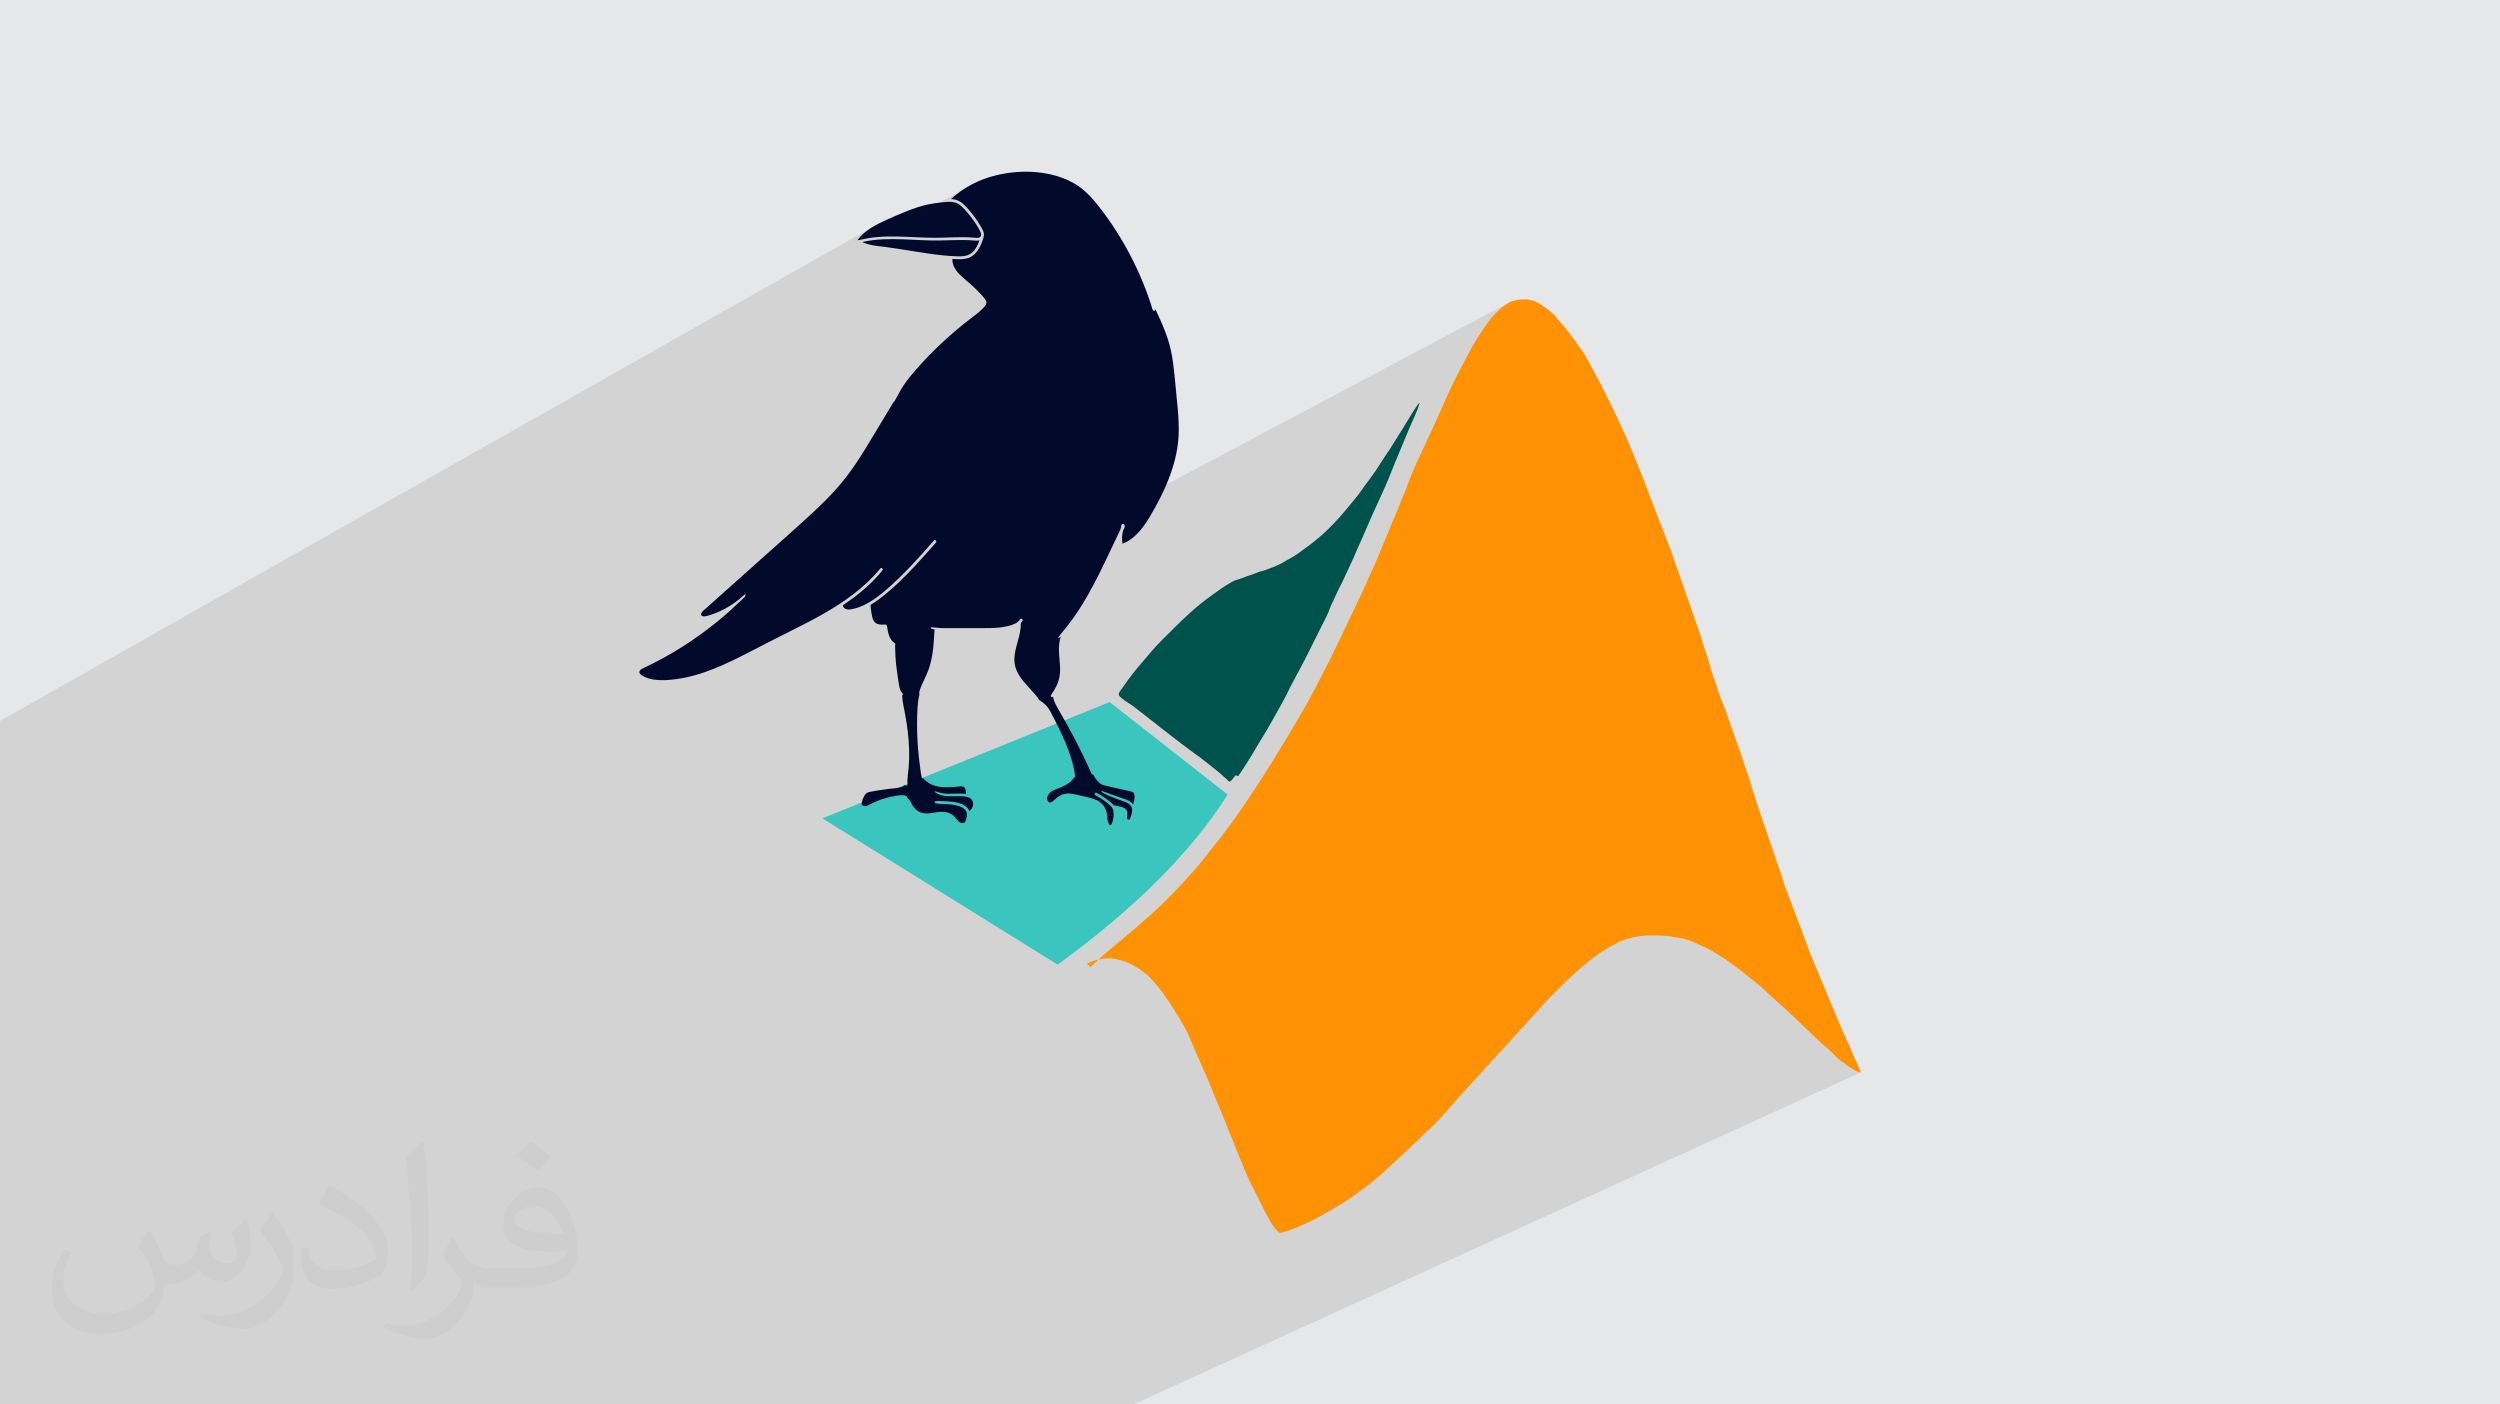 <?xml version="1.0" encoding="UTF-8"?>
<!DOCTYPE svg PUBLIC "-//W3C//DTD SVG 1.1//EN" "http://www.w3.org/Graphics/SVG/1.1/DTD/svg11.dtd">
<!-- Creator: CorelDRAW 2020 (64-Bit) -->
<svg xmlns="http://www.w3.org/2000/svg" xml:space="preserve" width="94.192mm" height="52.917mm" version="1.1" style="shape-rendering:geometricPrecision; text-rendering:geometricPrecision; image-rendering:optimizeQuality; fill-rule:evenodd; clip-rule:evenodd"
viewBox="0 0 9404.92 5283.66"
 xmlns:xlink="http://www.w3.org/1999/xlink"
 xmlns:xodm="http://www.corel.com/coreldraw/odm/2003">
 <defs>
  <style type="text/css">
   <![CDATA[
    .fil4 {fill:#00524C}
    .fil3 {fill:#3AC5BE}
    .fil0 {fill:#E6E7E8}
    .fil5 {fill:#FE9204}
    .fil6 {fill:#010A2A;fill-rule:nonzero}
    .fil2 {fill:#373435;fill-opacity:0.031}
    .fil1 {fill:#2B2A29;fill-opacity:0.102}
   ]]>
  </style>
 </defs>
 <g id="Layer_x0020_1">
  <polygon class="fil0" points="-0,0 9404.92,0 9404.92,5283.66 -0,5283.66 "/>
  <polygon class="fil1" points="-0,3540.55 -0,3537.2 -0,3502.63 -0,3435.55 -0,3363.73 -0,3362.52 -0,3362.09 -0,3361.95 -0,3351.91 -0,3341.56 -0,3322.59 -0,3292.8 -0,3248.68 -0,3219.58 -0,3213.51 -0,3209.01 -0,3202.41 -0,3170.98 -0,3133.44 -0,3061.93 -0,3007.75 -0,2996.63 -0,2991.99 -0,2979.41 -0,2979.29 -0,2966.11 -0,2963.64 -0,2957.33 -0,2952.53 -0,2948.49 -0,2945.92 -0,2917.95 -0,2880.99 -0,2871.43 -0,2844.81 -0,2809.28 -0,2808.55 -0,2792.87 -0,2779.43 -0,2777.87 -0,2776.44 -0,2775.94 -0,2774.46 -0,2769.3 -0,2759.27 -0,2757.68 -0,2744.49 -0,2743.25 -0,2731.78 -0,2728.41 -0,2712.17 3288.95,850.08 3274.59,858.82 3260.87,868.4 3247.97,878.95 3236.11,890.61 3225.48,903.53 3226.44,903.57 3227.39,903.57 3228.35,903.52 3229.32,903.44 3230.29,903.33 3231.25,903.18 3232.21,903.01 3233.17,902.82 3237.42,901.91 3241.65,901 3245.9,900.08 3250.13,899.17 3254.38,898.29 3258.64,897.45 3262.91,896.66 3267.19,895.94 3271.56,895.26 3275.92,894.64 3280.3,894.05 3284.68,893.5 3289.06,892.99 3293.45,892.52 3297.85,892.1 3302.24,891.71 3305.78,891.44 3646.61,698.86 3636.09,705 3625.75,711.47 3615.63,718.29 3605.71,725.44 3596.02,732.93 3586.55,740.75 3577.32,748.91 3578.67,749 3580.02,749.1 3581.36,749.22 3582.7,749.35 3584.04,749.5 3585.38,749.67 3586.71,749.85 3588.05,750.06 3588.17,750.06 3588.3,750.05 3588.42,750.05 3588.55,750.05 3588.68,750.04 3588.81,750.04 3588.93,750.04 3589.06,750.04 3589.34,750.04 3589.6,750.07 3589.84,750.11 3590.06,750.17 3590.27,750.26 3590.48,750.35 3590.67,750.46 3590.85,750.58 3591.14,750.63 3591.42,750.68 3591.71,750.73 3591.99,750.78 3592.28,750.83 3592.56,750.88 3592.85,750.94 3593.13,751 3597.26,752.13 3601.28,753.51 3605.16,755.15 3608.93,757.02 3612.58,759.13 3616.11,761.46 3619.52,763.98 3622.82,766.71 3626.04,769.6 3629.19,772.61 3632.25,775.7 3635.25,778.85 3638.19,782.07 3641.09,785.33 3643.93,788.61 3646.76,791.89 3649.56,795.21 3652.34,798.55 3655.08,801.93 3657.78,805.32 3660.45,808.76 3663.08,812.21 3665.68,815.7 3668.24,819.2 3670.79,822.77 3673.31,826.39 3675.8,830.02 3678.23,833.68 3680.63,837.37 3682.99,841.09 3685.31,844.82 3687.59,848.59 3689.69,852.09 3691.83,855.64 3693.93,859.28 3695.89,862.98 3697.69,866.76 3699.23,870.61 3700.45,874.56 3701.28,878.59 3701.48,880.28 3701.56,881.95 3701.55,883.61 3701.42,885.25 3701.19,886.87 3700.86,888.44 3700.43,889.98 3699.89,891.48 3699.95,891.79 3700,892.11 3700.03,892.43 3700.04,892.77 3700.03,893.11 3699.98,893.46 3699.91,893.83 3699.81,894.21 3695.99,905.55 3691.59,916.95 3686.44,928.09 3680.41,938.71 3673.35,948.47 3665.11,957.11 3655.56,964.32 3588.25,1001.94 3588.89,1003.57 3592.83,1011 3597.5,1018.03 3602.77,1024.68 3608.49,1030.99 3614.54,1036.99 3620.8,1042.7 3627.57,1048.63 3634.37,1054.52 3641.17,1060.4 3647.94,1066.3 3654.67,1072.25 3661.32,1078.29 3667.88,1084.44 3674.32,1090.74 3677.56,1094.01 3680.78,1097.31 3683.97,1100.64 3687.13,1103.99 3690.26,1107.36 3693.38,1110.77 3696.45,1114.19 3699.51,1117.65 3702.28,1120.87 3704.92,1124.2 3707.25,1127.64 3709.09,1131.21 3710.29,1134.92 3710.66,1138.79 3710.04,1142.83 3708.25,1147.05 3707.13,1148.89 3705.88,1150.67 3704.53,1152.4 3703.1,1154.08 3701.62,1155.72 3700.11,1157.32 3698.59,1158.89 3697.09,1160.42 3695.57,1161.98 3694.02,1163.51 3692.46,1165.03 3690.88,1166.52 3689.28,1168.01 3687.68,1169.48 3686.05,1170.93 3684.41,1172.37 3681.07,1175.22 3677.68,1178.03 3674.27,1180.78 3670.82,1183.51 3667.36,1186.21 3663.87,1188.89 3660.38,1191.56 3656.88,1194.21 3649.7,1199.69 3642.57,1205.23 3635.46,1210.79 3628.38,1216.4 3621.34,1222.05 3614.33,1227.74 3607.36,1233.48 3600.43,1239.26 3593.53,1245.09 3586.66,1250.96 3579.84,1256.87 3573.05,1262.82 3566.3,1268.82 3559.59,1274.86 3552.91,1280.94 3546.28,1287.07 3533.17,1299.43 3520.21,1311.95 3507.41,1324.63 3494.78,1337.48 3482.3,1350.49 3470,1363.65 3457.86,1376.96 3445.88,1390.42 3439.88,1397.3 3433.94,1404.24 3428.08,1411.24 3422.31,1418.32 3416.67,1425.49 3411.15,1432.77 3405.78,1440.15 3400.6,1447.67 3398.13,1451.41 3395.7,1455.2 3393.32,1459 3391,1462.85 3388.71,1466.71 3386.46,1470.59 3384.25,1474.5 3382.06,1478.42 3380.98,1480.39 3379.92,1482.37 3378.87,1484.34 3377.84,1486.33 3376.8,1488.32 3375.76,1490.29 3374.7,1492.27 3373.64,1494.25 3372.52,1496.26 3371.4,1498.27 3370.25,1500.26 3369.09,1502.26 3367.93,1504.25 3366.79,1506.25 3365.65,1508.26 3364.55,1510.27 3364.31,1510.64 3364.04,1510.94 3363.74,1511.18 3363.42,1511.36 3361.44,1512.45 3361.35,1512.6 3361.13,1512.96 3360.92,1513.32 3360.7,1513.68 3360.49,1514.03 3360.27,1514.39 3355.91,1521.64 3351.54,1528.89 3347.17,1536.14 3342.81,1543.39 3338.44,1550.64 3334.07,1557.89 3329.7,1565.14 3325.34,1572.39 3320.97,1579.65 3316.6,1586.9 3312.24,1594.15 3307.86,1601.4 3303.5,1608.64 3299.14,1615.9 3294.76,1623.15 3290.4,1630.4 3282.07,1644.24 3273.73,1658.07 3265.38,1671.89 3256.95,1685.67 3248.45,1699.4 3239.85,1713.06 3231.12,1726.64 3222.23,1740.13 3213.35,1753.22 3204.27,1766.16 3194.97,1778.95 3185.47,1791.57 3177.41,1801.88 4346.69,1163.29 4346.61,1165.37 4345.76,1167.04 4344.35,1168.26 3172.28,1808.28 3165.79,1816.29 3155.59,1828.38 3145.17,1840.28 3134.69,1851.81 3124.04,1863.17 3113.24,1874.38 3102.28,1885.46 3091.2,1896.4 3080,1907.22 3068.7,1917.96 3057.33,1928.59 3045.23,1939.78 3033.09,1950.94 3020.92,1962.06 3008.71,1973.14 2996.48,1984.2 2984.22,1995.23 2971.94,2006.23 2959.65,2017.23 2947.35,2028.2 2935.04,2039.17 2922.72,2050.14 2910.39,2061.09 2898.07,2072.05 2885.76,2083.03 2873.46,2094 2861.18,2104.99 2848.53,2116.33 2835.87,2127.66 2823.22,2139 2810.56,2150.33 2797.9,2161.66 2785.24,2172.99 2772.58,2184.31 2759.92,2195.64 2747.25,2206.96 2734.59,2218.28 2721.91,2229.59 2709.24,2240.91 2696.56,2252.21 2683.88,2263.51 2671.19,2274.81 2658.5,2286.1 2655.76,2288.44 2652.83,2290.84 2649.85,2293.35 2646.9,2295.96 2644.13,2298.72 2641.64,2301.65 2639.55,2304.74 2638.01,2308.05 2637.34,2311.04 2637.63,2313.49 2638.71,2315.41 2640.42,2316.86 2642.61,2317.88 2645.1,2318.52 2647.74,2318.8 2648.96,2318.79 2802.49,2235.74 2803.24,2235.64 2803.93,2235.82 2804.49,2236.22 2804.9,2236.79 2805.08,2237.48 2804.98,2238.23 2804.54,2238.98 2804.31,2239.25 2804.08,2239.51 2803.85,2239.77 2803.61,2240.03 2803.38,2240.3 2803.14,2240.56 2802.91,2240.82 2802.68,2241.09 2802.86,2241.51 2802.98,2241.95 2803.04,2242.41 2803.02,2242.87 2802.93,2243.34 2802.75,2243.82 2802.48,2244.28 2802.11,2244.74 2799.64,2247.33 2797.15,2249.89 2794.63,2252.43 2792.07,2254.94 2789.48,2257.4 2786.85,2259.83 2784.18,2262.21 2781.47,2264.54 2781.13,2264.83 2780.78,2265.11 2780.43,2265.39 2780.08,2265.66 2779.73,2265.94 2779.38,2266.22 2779.04,2266.5 2778.69,2266.78 2778.64,2266.83 2778.6,2266.87 2778.55,2266.92 2778.51,2266.97 2771.74,2273.64 2764.89,2280.25 2757.97,2286.78 2750.99,2293.26 2743.93,2299.66 2736.81,2306 2729.64,2312.28 2722.41,2318.5 2715.13,2324.66 2707.8,2330.76 2700.42,2336.81 2693,2342.79 2685.55,2348.73 2678.07,2354.62 2670.55,2360.44 2663,2366.22 2655.3,2372.03 2647.56,2377.8 2639.78,2383.51 2631.97,2389.16 2624.1,2394.76 2616.2,2400.32 2608.26,2405.81 2600.28,2411.24 2592.27,2416.62 2584.22,2421.94 2576.12,2427.21 2567.99,2432.4 2559.82,2437.54 2551.62,2442.62 2543.37,2447.64 2535.09,2452.6 2526.86,2457.44 2518.6,2462.22 2510.3,2466.96 2501.96,2471.62 2493.6,2476.23 2485.21,2480.78 2406.85,2523.04 2406.3,2523.93 2405.2,2527.81 2405.83,2531.44 2407.79,2534.77 2410.75,2537.81 2414.3,2540.5 2418.1,2542.85 2421.74,2544.81 2424.88,2546.35 2429.12,2548.28 2433.46,2550.01 2437.87,2551.56 2442.33,2552.93 2446.86,2554.12 2451.41,2555.16 2455.99,2556.06 2460.59,2556.82 2470.22,2558.01 2479.93,2558.71 2489.67,2558.97 2499.45,2558.86 2509.21,2558.42 2518.96,2557.7 2528.65,2556.76 2532.88,2556.28 3313.78,2136.97 3315.64,2136.6 3317.44,2137.05 3318.38,2137.73 3515.03,2032.16 3516.96,2031.8 3518.81,2032.29 3520.41,2033.44 3521.59,2035.09 3522.17,2037.03 3521.96,2039.1 3520.8,2041.13 3511.82,2051.35 3502.83,2061.57 3493.82,2071.76 3484.77,2081.93 3475.7,2092.07 3466.58,2102.18 3457.42,2112.23 3448.19,2122.24 3440.09,2130.92 3431.93,2139.58 3423.72,2148.19 3415.44,2156.75 3407.09,2165.25 3398.66,2173.69 3390.16,2182.04 3381.57,2190.3 3372.89,2198.48 3364.13,2206.55 3355.26,2214.51 3346.29,2222.34 3337.22,2230.04 3328.03,2237.6 3318.74,2245.01 3309.31,2252.27 3305.12,2255.4 3300.89,2258.48 3296.61,2261.5 3292.3,2264.46 3287.92,2267.37 3283.52,2270.19 3279.07,2272.95 3274.56,2275.62 3274.59,2275.71 3274.63,2275.8 3274.66,2275.89 3274.69,2275.98 3274.71,2276.08 3274.74,2276.18 3274.76,2276.28 3274.77,2276.39 3275.16,2280.55 3275.56,2284.7 3275.99,2288.85 3276.46,2293 3276.97,2297.14 3277.53,2301.29 3278.16,2305.41 3278.86,2309.52 3279.47,2312.85 3280.12,2316.19 3280.85,2319.53 3281.7,2322.83 3282.68,2326.11 3283.82,2329.3 3285.17,2332.42 3286.73,2335.43 3290.59,2340.63 3295.28,2344.48 3300.63,2347.19 3306.48,2348.91 3312.65,2349.85 3318.99,2350.17 3325.3,2350.06 3331.42,2349.7 3332.22,2349.73 3333.02,2349.94 3333.81,2350.29 3334.56,2350.76 3335.23,2351.35 3335.78,2352.01 3336.19,2352.74 3336.41,2353.51 3337.86,2362.56 3339.51,2371.83 3341.09,2378.8 5678.25,1137.33 5673.87,1139.75 5669.72,1142.64 5665.83,1146.07 5660.86,1148.86 5655.89,1152.19 5650.91,1155.97 5645.94,1160.15 5640.97,1164.65 5636,1169.36 5631.02,1174.23 5626.05,1179.17 5621.08,1184.31 5616.1,1189.75 5611.13,1195.5 5606.15,1201.56 5601.18,1207.93 5596.21,1214.62 5591.23,1221.61 5586.25,1228.92 5581.13,1236.55 5575.73,1244.52 5570.11,1252.87 5564.29,1261.66 5558.31,1270.92 5552.21,1280.67 5546.04,1290.98 5539.83,1301.86 5533.47,1313.35 5526.83,1325.42 5519.96,1338.03 5512.89,1351.15 5505.67,1364.73 5498.34,1378.75 5490.92,1393.15 5483.46,1407.91 5479.76,1414.79 5476.15,1421.73 5472.59,1428.73 5469.11,1435.79 5465.69,1442.88 5462.31,1449.98 5458.98,1457.12 5455.7,1464.27 5452.46,1471.41 5449.24,1478.55 5446.06,1485.66 5442.9,1492.75 5439.76,1499.79 5436.64,1506.79 5433.52,1513.72 5430.42,1520.59 5424.35,1533.98 5418.51,1546.91 5412.82,1559.52 5407.21,1571.98 5401.6,1584.44 5395.91,1597.05 5390.07,1609.98 5384,1623.37 5377.79,1636.07 5371.57,1649.25 5365.36,1662.74 5359.15,1676.38 5352.93,1690.03 5346.73,1703.53 5340.51,1716.71 5334.31,1729.42 5328.25,1742.8 5322.5,1755.63 5317.06,1767.99 5311.94,1779.96 5307.12,1791.62 5302.6,1803.05 5298.41,1814.32 5294.52,1825.53 5290.65,1836.43 5286.55,1846.87 5282.28,1857 5277.95,1866.97 5273.62,1876.94 5269.35,1887.07 5265.25,1897.51 5261.37,1908.42 5257.35,1918.67 5252.83,1929.5 5247.91,1940.86 5242.72,1952.73 5237.38,1965.08 5232,1977.85 5226.7,1991.01 5221.58,2004.52 5218.44,2012.05 5215.22,2019.72 5211.96,2027.51 5208.63,2035.4 5205.28,2043.36 5201.88,2051.37 5198.48,2059.43 5195.07,2067.51 5191.64,2075.59 5188.24,2083.65 5184.85,2091.66 5181.49,2099.62 5178.17,2107.5 5174.9,2115.28 5171.69,2122.94 5168.55,2130.46 5164.89,2137.88 5161.37,2145.24 5157.96,2152.54 5154.66,2159.79 5151.42,2167 5148.26,2174.18 5145.12,2181.34 5142.02,2188.49 5138.9,2195.64 5135.77,2202.8 5132.6,2209.96 5129.37,2217.17 5126.07,2224.41 5122.66,2231.71 5119.15,2239.05 5115.5,2246.47 5112.35,2253.35 5109.14,2260.3 5105.84,2267.33 5102.5,2274.44 5099.08,2281.63 5095.63,2288.89 5092.11,2296.23 5088.56,2303.65 5084.96,2311.14 5081.34,2318.72 5077.68,2326.37 5074,2334.1 5070.29,2341.89 5066.58,2349.77 5062.86,2357.73 5059.13,2365.76 5055.4,2373.26 5051.67,2380.83 5047.94,2388.45 5044.2,2396.12 5040.48,2403.83 5036.74,2411.57 5033.01,2419.33 5029.29,2427.1 5025.55,2434.86 5021.82,2442.62 5018.08,2450.36 5014.36,2458.06 5010.62,2465.73 5006.89,2473.35 5003.17,2480.9 4999.43,2488.39 4995.7,2495.81 4991.97,2503.17 4988.24,2510.47 4984.51,2517.72 4980.78,2524.93 4977.06,2532.11 4973.33,2539.27 4969.6,2546.41 4965.87,2553.56 4962.15,2560.71 4958.42,2567.89 4954.7,2575.1 4950.97,2582.34 4947.25,2589.63 4943.53,2596.98 4939.81,2604.39 4935.42,2612.51 4930.93,2620.73 4926.34,2629.08 4921.63,2637.59 4916.78,2646.26 4911.78,2655.13 4906.61,2664.23 4901.27,2673.57 4895.74,2683.19 4889.99,2693.1 4884.02,2703.34 4877.82,2713.92 4871.36,2724.87 4864.64,2736.22 4857.64,2747.98 4850.34,2760.18 4842.73,2772.82 4834.86,2785.85 4826.77,2799.18 4818.53,2812.73 4810.16,2826.42 4801.72,2840.16 4793.27,2853.88 4784.85,2867.48 4776.51,2880.89 4768.29,2894.02 4760.24,2906.79 4752.44,2919.12 4744.89,2930.92 4737.67,2942.13 4730.81,2952.63 4724.38,2962.37 4712.84,2979.69 4702.79,2994.72 4693.92,3007.97 4685.86,3019.94 4678.26,3031.13 4670.79,3042.04 4663.08,3053.21 4654.8,3065.1 4650.3,3071.5 4645.52,3078.26 4640.46,3085.32 4635.17,3092.66 4629.68,3100.23 4623.99,3107.99 4618.13,3115.91 4612.14,3123.94 4606.02,3132.06 4599.82,3140.21 4593.54,3148.35 4587.22,3156.46 4580.87,3164.5 4574.53,3172.41 4568.22,3180.17 4561.96,3187.72 4555.83,3195.69 4549.82,3203.45 4543.92,3211.02 4538.11,3218.44 4532.35,3225.72 4526.63,3232.89 4520.91,3239.96 4515.17,3246.98 4509.4,3253.95 4503.56,3260.91 4497.64,3267.89 4491.61,3274.89 4485.44,3281.95 4479.1,3289.09 4472.59,3296.34 4465.86,3303.72 4458.94,3311.26 4451.85,3318.96 4444.56,3326.82 4437.06,3334.85 4429.32,3343.06 4421.35,3351.44 4413.09,3360 4404.54,3368.77 4395.69,3377.72 4386.5,3386.86 4376.96,3396.22 4367.06,3405.78 4356.76,3415.57 4346.06,3425.56 4334.93,3435.79 4323.34,3446.24 4311.35,3456.88 4299.06,3467.63 4286.54,3478.42 4273.88,3489.24 4261.16,3500.01 4248.47,3510.7 4235.88,3521.25 4223.49,3531.61 4211.36,3541.75 4199.59,3551.59 4188.26,3561.11 4177.45,3570.24 4167.23,3578.96 4157.71,3587.19 4148.94,3594.9 4141.03,3602.04 4132.62,3609.76 4133.69,3609.57 4137.42,3609.15 4141.15,3609 4144.88,3607.9 4148.66,3607.07 4152.51,3606.48 4156.48,3606.09 4160.6,3605.85 4164.92,3605.72 4169.47,3605.68 4174.29,3605.67 4179.26,3605.82 4184.25,3606.24 4189.22,3606.9 4194.19,3607.75 4199.16,3608.75 4204.14,3609.87 4209.12,3611.06 4214.09,3612.3 4218.92,3613.55 4223.52,3614.84 4227.96,3616.21 4232.32,3617.68 4236.69,3619.32 4241.13,3621.16 4245.73,3623.22 4250.56,3625.56 4255.4,3628.05 4259.99,3630.53 4264.43,3633.02 4268.8,3635.52 4273.16,3638 4277.6,3640.49 4282.2,3642.97 4287.03,3645.46 4290.9,3649.06 4295.01,3652.41 4299.27,3655.61 4303.6,3658.73 4307.94,3661.85 4312.2,3665.04 4316.31,3668.4 4320.18,3671.99 4323.91,3675.73 4327.64,3679.5 4331.37,3683.35 4335.1,3687.32 4338.83,3691.44 4342.57,3695.74 4346.29,3700.29 4350.02,3705.1 4353.9,3710.08 4358,3715.1 4362.27,3720.2 4366.6,3725.41 4370.93,3730.77 4375.2,3736.33 4379.3,3742.12 4383.17,3748.2 4386.91,3753.33 4390.68,3758.77 4394.54,3764.52 4398.5,3770.58 4402.62,3776.95 4406.95,3783.63 4411.49,3790.63 4416.31,3797.93 4421.3,3805.54 4426.27,3813.42 4431.24,3821.52 4436.21,3829.82 4441.19,3838.28 4446.17,3846.85 4451.14,3855.5 4456.11,3864.19 4460.96,3873.08 4465.65,3882.47 4470.33,3892.57 4475.17,3903.56 4480.32,3915.63 4485.93,3928.98 4492.16,3943.81 4499.17,3960.29 4503.01,3969.18 4507.06,3978.43 4511.28,3987.98 4515.64,3997.8 4520.13,4007.86 4524.7,4018.11 4529.32,4028.51 4533.99,4039.04 4538.64,4049.63 4543.26,4060.27 4547.83,4070.91 4552.31,4081.5 4556.67,4092.01 4560.89,4102.42 4564.92,4112.66 4568.75,4122.71 4572.99,4132.46 4577.01,4141.86 4580.84,4150.93 4584.5,4159.69 4587.99,4168.19 4591.36,4176.44 4594.6,4184.47 4597.76,4192.32 4600.82,4200.02 4603.84,4207.59 4606.82,4215.06 4609.77,4222.46 4612.73,4229.83 4615.7,4237.18 4618.56,4244.15 6093.5,3542.56 6100.81,3540.08 6107.85,3537.63 6114.65,3535.28 6121.27,3533.03 6127.72,3530.93 6134.06,3529.04 6140.32,3527.38 6146.54,3525.99 6152.91,3524.75 6159.59,3523.56 6166.58,3522.43 6173.89,3521.43 6181.5,3520.58 6189.42,3519.92 6197.64,3519.5 6206.17,3519.35 6215.16,3519.36 6224.62,3519.4 6234.38,3519.53 6244.31,3519.77 6254.22,3520.16 6264,3520.75 6273.45,3521.58 6282.44,3522.68 6291.14,3523.93 6299.79,3525.22 6308.37,3526.59 6316.83,3528.08 6325.13,3529.72 6333.24,3531.54 6341.11,3533.62 6348.7,3535.96 6356.18,3538.59 6363.78,3541.55 6371.6,3544.81 6379.78,3548.39 6388.43,3552.27 6397.65,3556.48 6407.58,3560.98 6418.31,3565.8 6428.7,3571.22 6439.87,3577.46 6451.65,3584.39 6463.89,3591.92 6476.46,3599.9 6489.17,3608.24 6501.87,3616.8 6514.42,3625.49 6526.69,3634.33 6538.66,3643.35 6550.31,3652.45 6561.66,3661.52 6572.68,3670.42 6583.39,3679.06 6593.8,3687.32 6603.89,3695.07 6613.4,3702.52 6622.12,3709.93 6630.23,3717.27 6637.88,3724.49 6645.21,3731.56 6652.38,3738.43 6659.56,3745.07 6666.89,3751.43 6674.51,3758.76 6682.43,3765.94 6690.66,3773.12 6699.21,3780.45 6708.05,3788.09 6717.22,3796.19 6726.69,3804.92 6736.46,3814.43 6746.7,3824.52 6757.44,3834.88 6768.57,3845.48 6779.98,3856.26 6791.54,3867.21 6803.13,3878.26 6814.63,3889.39 6825.95,3900.57 6836.97,3910.36 6847.6,3919.8 6857.77,3928.85 6867.39,3937.47 6876.39,3945.63 6884.69,3953.27 6892.22,3960.37 6898.89,3966.89 6904.81,3972.81 6910.23,3978.14 6915.26,3982.92 6920.01,3987.19 6924.63,3991.01 6929.19,3994.38 6933.83,3997.37 6938.68,4000 6942.55,4003.59 6946.65,4006.89 6950.92,4009.97 6955.25,4012.85 6959.58,4015.58 6963.85,4018.19 6967.95,4020.71 6971.83,4023.21 6975.41,4025.54 6978.71,4027.55 6981.79,4029.26 6984.67,4030.67 6987.39,4031.76 6990,4032.54 6992.53,4032.99 6995.03,4033.15 6996.26,4034.23 6997.41,4034.92 6998.4,4035.14 6999.17,4034.82 4263.65,5283.66 4256.29,5283.66 4213.88,5283.66 4134.84,5283.66 4029.42,5283.66 3825.55,5283.66 3567.44,5283.66 3448.38,5283.66 3445.82,5283.66 3432.21,5283.66 3399.12,5283.66 3376.11,5283.66 3280.74,5283.66 3205.14,5283.66 3118.52,5283.66 2984.45,5283.66 2916.97,5283.66 2778.32,5283.66 2706.76,5283.66 2655.79,5283.66 2568.84,5283.66 2492.1,5283.66 2451.94,5283.66 2450.01,5283.66 2433.22,5283.66 2144.26,5283.66 1760,5283.66 1533.5,5283.66 1369.06,5283.66 1243.22,5283.66 1130.51,5283.66 1040.15,5283.66 959.39,5283.66 888.18,5283.66 829.53,5283.66 780.3,5283.66 777.2,5283.66 755.85,5283.66 742.72,5283.66 740.6,5283.66 739.22,5283.66 739.19,5283.66 737.73,5283.66 737.03,5283.66 642.59,5283.66 620.98,5283.66 488.91,5283.66 364.57,5283.66 226.59,5283.66 104.73,5283.66 -0,5283.66 -0,5272.34 -0,5271.04 -0,5269.53 -0,5268.22 -0,5260.71 -0,5247.12 -0,5228.82 -0,5227.61 -0,5215.87 -0,5212.02 -0,5211.45 -0,5204.43 -0,5184.62 -0,5183.66 -0,5182.92 -0,5178.26 -0,5168.43 -0,5156.57 -0,5156.06 -0,5154.78 -0,5154.74 -0,5140.69 -0,5140.6 -0,5128.1 -0,5127.46 -0,5113.3 -0,5113.15 -0,5099.03 -0,5095.92 -0,5085 -0,5084.41 -0,5081.14 -0,5078.85 -0,5078.56 -0,5055.1 -0,5036.85 -0,5034.2 -0,5034.1 -0,5027.64 -0,5026.73 -0,5006.24 -0,5000.77 -0,4999.77 -0,4997.27 -0,4990.88 -0,4990.05 -0,4989.27 -0,4987.24 -0,4970.39 -0,4954.73 -0,4951.46 -0,4950.72 -0,4922.83 -0,4920.4 -0,4917.05 -0,4915.7 -0,4894.51 -0,4881.71 -0,4874.27 -0,4863.39 -0,4856.57 -0,4856.04 -0,4855.25 -0,4846.12 -0,4845.61 -0,4841.04 -0,4840.76 -0,4832.76 -0,4825.92 -0,4825.82 -0,4822.76 -0,4808.32 -0,4800.05 -0,4799.78 -0,4795.41 -0,4794.39 -0,4790.83 -0,4790.51 -0,4789.14 -0,4777.8 -0,4763.7 -0,4758.59 -0,4757.4 -0,4737.49 -0,4726.24 -0,4722.19 -0,4720.43 -0,4720.38 -0,4719.45 -0,4719.44 -0,4718.33 -0,4717.85 -0,4717.45 -0,4716.29 -0,4714.87 -0,4709.25 -0,4707.9 -0,4694.75 -0,4686.23 -0,4682.23 -0,4681.25 -0,4675.58 -0,4675.48 -0,4675.23 -0,4675.17 -0,4674.1 -0,4674.04 -0,4662.92 -0,4661.41 -0,4659.87 -0,4640.95 -0,4630.74 -0,4625.05 -0,4623.72 -0,4615.99 -0,4609.81 -0,4602.25 -0,4601.82 -0,4600.53 -0,4600 -0,4582.75 -0,4569.66 -0,4538.76 -0,4529.62 -0,4516 -0,4489.41 -0,4484.37 -0,4482.63 -0,4477.81 -0,4471.33 -0,4445.17 -0,4433.79 -0,4431.93 -0,4422.7 -0,4415.16 -0,4399.31 -0,4392.32 -0,4375.85 -0,4363.97 -0,4362.06 -0,4359.78 -0,4355.85 -0,4351.23 -0,4349.75 -0,4348.68 -0,4329.27 -0,4326.16 -0,4324.93 -0,4301.02 -0,4277.12 -0,4276.03 -0,4255.93 -0,4250.79 -0,4237.13 -0,4233.76 -0,4232.28 -0,4215.48 -0,4215.17 -0,4211.52 -0,4211.48 -0,4208.62 -0,4203.47 -0,4191.16 -0,4165.96 -0,4155.43 -0,4153.53 -0,4127.84 -0,4121.86 -0,4086.63 -0,4058.75 -0,4026.03 -0,4025.23 -0,4020.79 -0,4014.24 -0,4013.99 -0,4006.09 -0,3994.09 -0,3974.93 -0,3969.28 -0,3969.03 -0,3966.93 -0,3963.76 -0,3940.56 -0,3930.4 -0,3927.34 -0,3919.28 -0,3918.44 -0,3916.29 -0,3880.18 -0,3852.15 -0,3821.5 -0,3820.95 -0,3819.74 -0,3818.64 -0,3803.39 -0,3768.81 -0,3768.72 -0,3768.04 -0,3764.59 -0,3763.38 -0,3759.95 -0,3759.12 -0,3756.81 -0,3755.78 -0,3752.41 -0,3751.71 -0,3736.04 -0,3725.85 -0,3659.14 -0,3594.11 -0,3556.53 "/>
  <path class="fil2" d="M564.26 4628.75c17.95,27.21 29.6,53.36 40.96,82.43 8.45,16.91 12.93,48.09 52.57,48.09 11.61,0 28.28,-3.42 43.06,-11.61 16.63,-8.73 29.32,-21.94 35.94,-42l15.85 -53.36 38.57 -19.02 2.64 2.64c-5.27,20.09 -6.59,39.36 -6.59,54.43 0,44.63 38.57,61.56 69.22,61.56 17.95,0 34.09,-8.73 34.09,-25.11 0,-21.13 -8.98,-57.06 -20.62,-89.29 17.95,-17.95 35.94,-35.94 56.53,-50.47l3.17 1.6c8.98,38.04 14,75.56 14,100.66 0,24.57 -10.83,51.79 -19.81,69.49 -18.49,34.87 -51.25,62.62 -90.87,62.62 -30.1,0 -63.65,-15.07 -86.66,-43.06l-1.32 0c-21.66,26.96 -55.22,51.25 -108.86,51.25l-16.63 0c-2.64,35.41 -10.29,60.49 -21.94,82.95 -31.95,62.34 -126.81,106.47 -216.1,106.47 -124.17,0 -186.51,-71.59 -186.51,-166.96 0,-58.91 19.27,-113.6 48.88,-152.42l24.29 10.04c-18.49,35.41 -30.91,68.68 -30.91,101.45 0,89.29 72.66,131.83 156.4,131.83 77.68,0 173.83,-49.41 191.28,-106.72 -6.59,-62.62 -30.1,-91.93 -66.04,-148.99 10.83,-19.02 24.83,-38.04 42.28,-58.38l3.17 0 0 0 0 0 -0.02 -0.09zm1432.14 -336.04c26.15,16.39 51.79,35.66 76.87,57.85 -14,19.81 -31.45,37.79 -53.11,53.64 -25.11,-20.34 -50.19,-37.79 -75.84,-56.27 17.42,-19.55 34.62,-38.29 52.04,-55.22l0 0 0 0 0 0 0 0 0 0 0.03 0zm13.47 244.11c-42.28,0 -76.87,27.75 -76.87,48.34 0,44.13 84.53,57.85 185.72,57.31 -12.68,-51.79 -57.06,-105.68 -108.86,-105.68l0.01 0.03zm-94.86 236.19c54.96,0 103.04,-1.6 139.74,-10.83 40.96,-10.29 75.56,-30.91 75.56,-45.17 0,-3.7 0,-8.19 -1.32,-11.89 -22.98,2.11 -49.41,2.11 -72.38,2.11 -74.49,0 -131.55,-16.91 -154.02,-58.66 -5.55,-11.61 -9.51,-24.57 -9.51,-39.36 0,-40.43 17.42,-79.79 48.09,-107 25.61,-22.45 53.89,-36.44 82.67,-36.44 52.04,0 93.51,41.75 122.57,107.54 15.85,35.94 26.68,77.4 26.68,129.72 0,34.87 -9.51,64.19 -31.17,85.85 -40.43,39.11 -114.92,53.89 -229.04,53.89l-51.79 0 0 0 -13.47 0c-28.28,0 -48.62,-5.02 -64.72,-17.42l-2.64 0c0.79,6.59 1.32,12.93 1.32,19.02 0,25.61 -8.45,58.38 -25.61,84.53 -50.72,75.3 -105.68,108.04 -153.24,108.04 -48.09,0 -107,-18.49 -160.11,-42.54l9.51 -18.49c17.17,7.13 40.96,11.89 73.7,11.89 85.85,0 198.66,-82.43 212.66,-163 -3.17,-6.59 -8.98,-15.32 -17.17,-24.57 -25.11,-29.85 -40.96,-54.68 -55.75,-80.83 12.68,-25.11 24.29,-45.17 35.13,-63.4l4.49 -0.53c36.72,74.77 69.99,117.55 144.23,117.55l11.61 0 0 0 53.89 0 0 0 0 0 0 0 0 0 0 0 0.09 0.01zm-371.98 79c6.34,-34.34 6.87,-72.91 6.87,-108.86l0 -53.36c0,-99.6 -12.68,-244.36 -22.98,-338.68 17.95,-19.27 43.06,-42 62.87,-57.31l5.81 1.6c13.47,118.62 16.63,256 16.63,383.06 0,33.3 -1.32,65.79 -4.49,89.55 -1.85,30.1 -19.27,52.83 -56.53,87.7l-8.19 -3.7zm-382.8 -157.19c1.85,46.77 24.83,83.49 105.15,83.49 49.93,0 92.19,-12.93 138.96,-35.13 8.45,-3.7 12.93,-8.73 12.93,-12.93 0,-29.32 -22.45,-68.15 -60.23,-103.55 -36.72,-33.3 -85.34,-62.62 -130.76,-82.18 -15.6,-6.59 -20.62,-13.47 -20.62,-20.09 0,-13.47 17.95,-41.75 32.77,-62.09l5.02 -0.53c52.04,27.21 110.17,67.64 153.24,112.53 39.11,41.47 63.4,83.49 63.4,129.19 0,33.81 -10.29,65.51 -26.96,95.11 -57.06,28.79 -117.83,50.72 -178.06,50.72 -73.17,0 -123.1,-34.34 -123.1,-114.92 0,-8.73 0,-22.19 3.17,-39.64l25.11 0 0 0 0 0 0 0 0 0 0 0 -0.02 0zm-132.37 -132.9l45.45 73.45c16.63,27.21 32.23,56.81 32.23,103.55l0 59.7c0,48.34 -30.91,100.13 -80.83,151.38 -39.11,34.62 -73.7,49.41 -105.68,49.41 -47.55,0 -101.98,-14.79 -164.85,-41.75l7.13 -18.49c19.81,5.27 42.79,9.77 71.06,9.77 90.36,-0.53 182.8,-66.57 225.08,-147.15 5.02,-9.26 6.87,-17.95 6.87,-24.04 0,-9.26 -5.02,-19.55 -8.98,-28.79 -22.98,-43.31 -48.62,-82.95 -76.87,-119.68 14.79,-23.25 29.6,-45.7 45.7,-67.9l3.7 0.53 0 0 0 0 0 0 0 0 0 0 -0.02 0.01z"/>
  <g id="_2140138332656">
   <g>
    <path class="fil3" d="M4174.26 2641.1l444.19 348.02c-135.92,215.46 -348.03,427.57 -639.7,639.71l-885.01 -550.26 1080.54 -437.5 0 0 0 0 -0.02 0.02z"/>
    <path class="fil4" d="M4658.23 2919.55c16.57,-23.2 49.73,-76.26 72.94,-116 26.52,-43.09 46.42,-76.25 66.32,-112.67 19.89,-36.47 39.79,-69.58 56.3,-106.05 19.9,-36.47 36.47,-69.62 56.36,-106.09 19.9,-39.73 39.8,-79.53 56.36,-112.68 16.57,-33.14 29.85,-56.36 39.8,-86.15 13.27,-26.52 26.52,-59.69 43.05,-89.51 13.27,-29.84 29.84,-62.99 43.1,-92.78 13.26,-33.15 29.83,-66.32 46.41,-106.05 16.57,-39.8 36.47,-82.89 56.36,-125.95 19.9,-43.09 36.47,-82.88 53.05,-125.94 16.57,-39.74 33.15,-79.53 49.74,-119.31 16.56,-39.79 36.47,-79.52 39.79,-96.1 6.63,-16.56 0,-9.94 -23.2,26.53 -19.89,33.14 -56.36,92.83 -86.21,139.2 -29.84,43.08 -46.42,72.94 -66.31,99.46 -19.91,26.53 -36.47,49.74 -53.05,72.94 -19.89,23.2 -39.79,49.68 -66.26,79.53 -23.19,26.53 -53.04,56.36 -76.26,76.26 -23.19,19.9 -39.79,33.15 -59.69,46.42 -19.89,16.56 -46.42,33.15 -66.25,43.09 -19.9,13.27 -36.47,19.9 -53.04,26.52 -16.58,6.63 -33.16,13.27 -49.74,16.58 -16.57,6.62 -33.16,13.27 -46.43,16.56 -13.27,6.63 -26.51,9.94 -36.46,13.27 -13.28,3.32 -23.2,9.94 -39.79,19.9 -16.57,9.95 -33.16,23.2 -53.05,36.47 -23.19,16.56 -49.67,36.47 -82.88,66.31 -33.11,29.84 -76.27,72.91 -109.38,106.05 -33.14,33.11 -53.04,59.64 -76.25,86.15 -23.19,26.53 -46.43,56.37 -59.7,76.26 -13.27,19.91 -19.89,26.53 -23.19,33.15 -3.31,6.63 -3.31,9.95 3.32,16.57 6.63,6.62 19.9,16.58 46.42,33.15 26.52,19.9 59.63,46.42 106.05,82.88 46.42,36.47 102.78,79.53 149.14,112.69 43.05,33.14 76.26,59.62 89.48,72.94 16.56,13.27 16.56,16.56 16.56,16.56 0,0 0,0 3.32,0 3.32,0 3.32,3.32 23.19,-23.19l0 0 0 0 9.95 3.35 0.1 -0.35z"/>
    <path class="fil5" d="M4088.1 3625.56c3.32,0 13.27,-6.62 23.19,-9.94 9.95,-3.31 19.91,-6.62 29.85,-6.62 9.94,-3.32 19.89,-3.32 33.14,-3.32 13.27,0 26.53,3.32 39.8,6.63 13.27,3.31 23.19,6.62 36.47,13.26 13.27,6.63 23.19,13.27 36.46,19.9 9.94,9.95 23.2,16.57 33.15,26.53 9.94,9.94 19.9,19.89 29.84,33.11 9.94,13.27 23.2,26.51 33.15,43.09 9.94,13.27 19.89,29.84 33.14,49.73 13.28,19.9 26.53,43.06 39.8,66.26 13.27,23.19 23.2,49.74 43.05,96.1 19.9,46.42 49.74,109.41 69.58,162.41 23.19,53.04 36.46,89.51 53.04,129.25 16.57,36.46 29.84,76.25 43.05,106.09 13.27,33.11 23.2,56.3 36.46,86.15 13.28,26.52 29.85,56.36 39.8,79.57 13.27,23.19 23.2,46.42 33.15,62.99 9.95,19.89 19.9,33.1 29.84,43.05 6.62,6.62 9.94,9.94 19.89,6.62 9.96,-3.32 26.53,-6.62 49.69,-16.57 23.19,-9.94 56.36,-23.19 96.15,-46.42 43.05,-23.19 92.78,-53.04 129.25,-79.52 36.46,-26.53 62.99,-46.42 86.15,-66.32 23.19,-19.9 46.42,-43.05 82.89,-76.26 36.47,-33.11 82.88,-79.53 122.62,-115.99 39.79,-39.8 66.32,-72.94 99.46,-109.41 33.15,-36.47 69.58,-76.26 96.16,-106.05 26.52,-29.85 43.05,-46.42 72.9,-79.57 29.84,-33.11 76.26,-82.89 106.05,-115.99 29.84,-33.15 46.42,-53.05 76.26,-82.89 29.84,-29.84 76.26,-76.25 112.74,-106.09 36.46,-29.84 56.3,-46.42 79.52,-59.63 19.9,-13.27 39.8,-23.19 59.64,-33.15 19.89,-6.62 36.46,-13.27 53.04,-16.56 16.57,-3.32 36.46,-6.64 59.63,-6.64 23.2,0 53.05,0 76.26,3.32 23.2,3.32 46.42,6.64 66.26,13.28 19.89,6.62 39.8,16.57 69.61,29.84 26.53,13.27 62.99,36.47 96.1,59.69 33.15,23.19 62.98,49.67 89.47,69.57 26.53,19.9 43.09,39.79 62.99,56.36 19.9,19.9 43.09,36.47 69.57,62.99 26.52,26.53 59.7,56.31 89.48,86.15 29.83,26.53 56.36,49.74 72.94,66.32 16.56,16.57 26.52,26.53 39.79,33.11 9.95,9.95 23.19,16.57 33.15,23.2 9.94,6.62 16.56,9.94 23.2,9.94 3.31,3.32 6.62,3.32 3.31,-6.62 -3.31,-6.63 -9.95,-23.2 -19.9,-43.06 -9.94,-19.9 -19.89,-49.73 -39.79,-89.51 -16.57,-39.79 -39.79,-92.78 -62.98,-149.14 -23.2,-56.37 -46.43,-112.68 -66.27,-159.1 -16.56,-46.42 -29.83,-82.88 -43.09,-115.99 -13.27,-33.15 -23.19,-62.99 -36.46,-96.16 -13.27,-33.11 -26.53,-72.9 -36.47,-106.05 -13.27,-36.47 -23.19,-66.26 -36.47,-106.05 -13.27,-39.79 -29.83,-86.21 -43.05,-125.95 -13.27,-39.79 -23.19,-72.94 -39.79,-125.94 -16.57,-49.74 -39.8,-116 -56.36,-162.41 -16.57,-46.43 -23.2,-69.58 -33.15,-92.85 -9.95,-23.19 -19.9,-49.67 -26.52,-72.89 -6.63,-23.2 -16.58,-43.1 -26.53,-82.9 -13.27,-39.78 -29.83,-96.15 -53.04,-162.41 -23.2,-66.31 -49.73,-142.52 -69.57,-198.89 -19.91,-59.68 -36.47,-102.78 -56.37,-152.47 -19.89,-49.67 -39.8,-102.72 -59.69,-155.78 -19.89,-53.04 -39.8,-99.47 -69.58,-172.37 -33.11,-72.94 -79.52,-172.37 -112.67,-232.04 -33.15,-62.98 -46.42,-89.47 -66.26,-115.99 -19.89,-26.53 -39.79,-56.36 -56.36,-76.26 -16.57,-19.9 -29.84,-33.15 -39.79,-46.42 -13.27,-13.27 -26.53,-23.2 -36.47,-29.84 -13.27,-9.94 -23.19,-16.57 -33.11,-19.9 -9.94,-6.62 -19.89,-6.62 -33.14,-9.94 -13.27,0 -29.85,0 -43.1,3.32 -13.27,3.32 -26.52,6.62 -36.47,16.57 -13.27,6.62 -26.51,19.89 -39.78,33.1 -13.27,13.27 -26.53,29.84 -39.8,49.74 -13.27,19.9 -29.84,43.1 -46.42,72.94 -16.57,29.84 -36.46,66.26 -56.37,106.05 -19.89,36.47 -36.46,76.26 -53.04,112.68 -16.57,36.46 -29.84,66.32 -46.42,102.78 -16.57,33.11 -33.15,72.91 -49.68,106.05 -16.57,36.47 -29.84,66.26 -39.79,96.1 -9.94,29.84 -23.2,53.04 -33.15,82.89 -9.94,26.52 -26.52,59.62 -39.79,96.09 -16.57,39.8 -36.47,86.21 -53.04,125.95 -19.91,39.79 -33.16,76.26 -53.05,116 -16.57,36.46 -36.47,76.25 -56.36,119.29 -19.9,39.8 -39.8,82.89 -59.7,122.63 -19.89,39.79 -39.79,76.26 -59.62,115.99 -23.2,43.09 -49.74,89.47 -89.47,155.79 -39.8,66.26 -92.85,152.47 -125.96,202.18 -33.11,49.68 -46.42,69.58 -69.57,102.73 -23.2,33.15 -59.63,82.89 -92.84,122.62 -33.11,43.08 -59.63,76.26 -96.1,115.99 -36.47,39.8 -79.53,86.15 -142.51,142.52 -62.99,56.36 -142.52,119.36 -182.31,155.79 -39.8,36.46 -43.05,39.78 -36.47,36.46l0 0 0 0 -16.66 -13.21 0.21 0.27z"/>
   </g>
   <g>
    <path class="fil6" d="M3267.19 895.94c11.62,-1.86 23.32,-3.26 35.05,-4.23 23.54,-1.98 47.19,-2.34 70.79,-1.93 47.6,0.81 95.11,4.61 142.71,4.74 48.48,0.13 97.09,-4.79 145.51,-0.71 7.74,0.65 18.15,2.85 25.15,-1.66 8.11,-5.22 3.83,-16.48 0.43,-23.25 -9.84,-19.55 -22.67,-38.14 -36.12,-55.36 -6.85,-8.77 -14.07,-17.24 -21.62,-25.41 -7.28,-7.87 -14.8,-15.91 -24.22,-21.22 -16.73,-9.45 -36.89,-8.26 -55.58,-6.37 -2.94,0.32 -5.88,0.63 -8.83,0.96 -16.12,1.8 -32.21,4.12 -48.11,7.41 -27.56,5.68 -54.24,14.82 -80.35,25.17 -26.36,10.45 -52.4,21.76 -78.2,33.51 -40.03,18.24 -81.8,39.7 -108.35,75.94 2.54,0.18 5.15,-0.18 7.69,-0.71 11.34,-2.39 22.57,-5.05 34.03,-6.88z"/>
    <path class="fil6" d="M3506.69 904.73c-49.75,-0.89 -99.39,-5.15 -149.16,-5.23 -24.64,-0.03 -49.32,0.96 -73.79,3.96 -12.31,1.52 -24.56,3.58 -36.66,6.31 -1.12,0.25 -2.26,0.53 -3.4,0.81 11.68,5.36 23.99,9.13 36.65,11.63 17.36,3.45 35.04,4.9 52.58,7.16 71.54,9.23 142.31,24.08 214.14,31.24 17.72,1.76 35.5,3.08 53.3,3.63 15.54,0.49 32.14,0.34 46.27,-7.03 20.48,-10.69 30.41,-32.15 38.39,-53.07 -8.11,2.16 -16.8,0.96 -25.07,0.32 -51.02,-3.98 -102.17,1.17 -153.24,0.26z"/>
    <path class="fil6" d="M4430.08 1532.47c-3.03,-35.48 -6.41,-70.93 -10.12,-106.34 -3.7,-35.32 -7.07,-70.82 -14.54,-105.58 -7.01,-32.68 -17.89,-64.36 -30.88,-95.12 -6.5,-15.4 -13.21,-30.67 -20.38,-45.77 -2.58,-5.43 -5.03,-10.9 -7.47,-16.38 1.01,6.02 -8.45,8.39 -10.38,2.1 -2.63,-8.59 -5.35,-17.15 -8.17,-25.67 -22.87,-69.07 -52.05,-135.97 -87.02,-199.77 -35,-63.86 -75.62,-125.21 -122.06,-181.36 -22.64,-27.38 -48.01,-51.37 -78.94,-69.13 -28.7,-16.48 -60.2,-27.56 -92.51,-34.44 -65.15,-13.88 -134.14,-11.4 -198.77,4.02 -63.93,15.26 -122.94,45.48 -171.52,89.85 3.59,0.22 7.17,0.56 10.72,1.16 0.33,-0.01 0.67,-0.02 1.01,-0.02 0.76,-0.03 1.33,0.21 1.8,0.54 0.76,0.15 1.53,0.24 2.28,0.42 11.2,2.64 21.04,8.2 29.69,15.71 8.73,7.57 16.46,16.43 23.94,25.18 7.54,8.8 14.7,17.92 21.48,27.31 6.87,9.51 13.33,19.32 19.35,29.39 5.53,9.26 12.07,19.13 13.69,30 0.67,4.51 0.17,8.96 -1.39,12.89 0.19,0.82 0.24,1.7 -0.08,2.73 -9.5,29.92 -23.81,63.54 -55.28,75.6 -15.96,6.12 -33.67,5.66 -50.46,4.95 -3.69,-0.16 -7.39,-0.46 -11.08,-0.67 -0.27,4.44 -0.12,8.92 0.69,13.29 4.22,22.86 20.28,40.44 37.12,55.33 18,15.92 36.52,31 53.52,48.04 8.69,8.7 17.08,17.67 25.19,26.91 7.43,8.48 15.23,17.88 8.74,29.41 -2.81,4.98 -7.2,9.3 -11.15,13.37 -4.04,4.17 -8.3,8.13 -12.68,11.94 -8.86,7.68 -18.2,14.77 -27.53,21.85 -38.36,29.14 -75.33,60.05 -110.6,92.86 -35.18,32.73 -68.71,67.24 -100.4,103.35 -16.06,18.29 -31.7,37.02 -45.28,57.24 -6.68,9.94 -12.75,20.27 -18.54,30.75 -2.9,5.23 -5.56,10.57 -8.42,15.83 -2.94,5.39 -6.17,10.62 -9.1,16.03 -0.58,1.08 -1.59,1.41 -2.56,1.25 -0.57,0.96 -1.14,1.92 -1.72,2.87 -23.28,38.67 -46.59,77.34 -69.87,116.01 -22.22,36.88 -44.25,73.91 -68.17,109.72 -23.42,35.11 -48.93,68.69 -77.06,100.16 -27.69,30.96 -57.4,60.05 -87.84,88.31 -64.42,59.82 -130.67,117.74 -196.15,176.4 -67.49,60.46 -134.98,120.9 -202.68,181.11 -6.93,6.16 -17.16,12.84 -20.49,21.95 -3.21,8.77 5.52,11.17 12.36,10.72 8.43,-0.56 17.01,-3.8 24.99,-6.37 9.35,-3.02 18.57,-6.45 27.57,-10.36 29.31,-12.77 56.41,-29.81 80.97,-50.16 5.9,-5.28 11.83,-10.53 17.84,-15.7 1.95,-1.67 4.47,0.86 2.81,2.81 -0.61,0.72 -1.26,1.39 -1.87,2.11 0.56,1.09 0.55,2.46 -0.57,3.65 -6.54,6.94 -13.35,13.65 -20.64,19.8 -0.91,0.77 -1.86,1.48 -2.78,2.24 -0.06,0.06 -0.12,0.12 -0.18,0.19 -35.92,35.78 -75.2,68.57 -115.52,99.25 -40.95,31.15 -83.65,60.12 -127.91,86.38 -21.91,12.99 -44.17,25.37 -66.77,37.11 -11.3,5.86 -22.69,11.58 -34.15,17.12 -5.83,2.83 -11.83,5.39 -17.53,8.48 -3.82,2.07 -8.26,4.61 -10.34,8.62 -5.55,10.67 11.23,18.86 18.58,22.43 11.2,5.41 23.44,8.62 35.72,10.46 25.56,3.85 52.14,1.96 77.68,-1.16 103.94,-12.66 199.57,-60.45 291.37,-108.01 44.04,-22.83 88.16,-45.43 132.53,-67.6 43.17,-21.57 86.32,-43.25 128.39,-66.94 82.28,-46.31 161.26,-101.09 221.49,-174.74 4.3,-5.26 11.73,2.26 7.46,7.47 -7.46,9.14 -15.11,18.07 -23.15,26.7 -37.35,40.11 -80.18,74.18 -125.69,104.42 0.17,6.75 5.62,12.07 11.79,14.33 7.71,2.82 16.42,1.54 24.25,-0.05 15.15,-3.07 30.01,-8.32 43.95,-14.98 25.47,-12.17 48.5,-28.94 70.24,-46.8 23.43,-19.24 45.84,-39.74 67.49,-60.97 43.76,-42.93 84.38,-88.92 124.8,-134.97 4.57,-5.2 12.13,2.42 7.6,7.59 -23.93,27.27 -47.93,54.5 -72.61,81.11 -43.05,46.41 -88.3,91.77 -138.88,130.03 -11.11,8.41 -22.69,16.33 -34.75,23.35 0.09,0.24 0.18,0.47 0.21,0.77 1.02,11.07 2.12,22.18 4.08,33.13 1.59,8.84 3.36,18.03 7.88,25.91 9.02,15.78 28.76,15.41 44.68,14.27 2.07,-0.15 4.66,1.72 4.99,3.8 3.75,23.64 7.53,52.04 29.65,66.04 3.26,2.06 2.96,5.8 1.1,8.13 0.64,13.89 0.7,27.8 1.48,41.7 1.46,25.82 4.71,51.42 8.65,76.97 1.84,11.93 3.41,23.96 5.77,35.81 1.93,9.65 4.78,19.38 12,26.44 2.91,2.84 1.44,6.57 -1.24,8.22 0.43,5.48 0.66,10.97 1.36,16.44 0.8,6.23 1.94,12.39 3.03,18.58 2.17,12.35 4.78,24.62 7.03,36.96 7.91,43.41 13.58,87.45 14.79,131.6 0.6,21.9 0.15,43.83 -1.62,65.67 -1.75,21.77 -6.16,43.26 -4.56,65.16 0.38,5.24 -7.43,6.02 -8.95,1.41 -5.03,4.93 -11.78,7.91 -19.08,9.7 -13.76,3.37 -28.34,3.71 -42.37,5.44 -14.5,1.78 -28.98,3.81 -43.39,6.24 -7.22,1.21 -14.43,2.52 -21.62,3.9 -6,1.16 -12.43,2.08 -17.71,5.34 -4.94,3.07 -8.13,8.23 -10.73,13.28 -3,5.8 -5.32,11.91 -7.06,18.21 -1.37,4.99 -3.23,11.09 1.51,14.87 4.15,3.32 9.76,3.48 14.68,2.2 6.11,-1.6 11.59,-4.87 17.17,-7.69 6.21,-3.15 12.52,-6.06 18.92,-8.78 12.48,-5.3 25.26,-9.85 38.33,-13.5 13,-3.64 26.23,-6.42 39.6,-8.32 12.32,-1.75 26.21,-4.36 37.62,2.11 2.41,1.36 2.94,3.58 2.38,5.59 9.06,7.52 14.15,18.93 20.07,29.03 7.54,12.83 18.9,22.85 33.28,27.28 15.6,4.81 32.11,2.1 47.88,-0.39 14.25,-2.26 28.47,-4.18 42.87,-2.12 14.46,2.08 26.32,8.98 35.73,20.07 7.54,8.9 16.35,22.67 29.88,21.32 6.18,-0.61 9.04,-5.93 10.68,-11.31 2.15,-7.03 3.94,-14.56 3.89,-21.95 -0.1,-14.52 -11.35,-23.1 -23.72,-28.27 -14.03,-5.87 -29.33,-7.96 -44.38,-9.05 -8.1,-0.58 -16.22,-0.91 -24.33,-1.29 -8.56,-0.4 -17.86,0.25 -25.98,-2.62 -3.59,-1.27 -4.11,-6.79 0,-7.83 5.41,-1.36 10.35,-1.02 15.89,-0.76 5.16,0.24 10.32,0.48 15.49,0.72 9.55,0.45 19.09,0.87 28.6,1.89 17.53,1.88 36.33,5.46 51.19,15.55 5.9,3.99 11.34,9.13 14.45,15.65 0.67,1.4 1.14,2.85 1.6,4.29 1.26,-0.95 2.53,-1.89 3.67,-2.98 2.3,-2.19 4.34,-4.55 6.02,-7.24 3.5,-5.61 5.25,-11.93 4.78,-18.55 -2.18,-30.56 -42.86,-27.57 -64.42,-27.16 -14.74,0.28 -29.56,0.68 -44.17,-1.58 -6.58,-1.02 -13.1,-2.49 -19.3,-4.92 -5.6,-2.21 -12.41,-5.63 -16.2,-10.43 -0.69,-0.89 -0.07,-2.17 1.11,-1.91 3.96,0.85 7.68,2.68 11.61,3.74 4,1.09 8.02,2.16 12.07,3.05 8.21,1.82 16.62,2.55 25.01,2.8 16.61,0.48 33.21,-1.14 49.81,-0.79 5.81,0.12 11.86,0.43 17.78,1.34 -0.56,-2.7 -0.46,-5.47 -0.66,-8.26 -0.2,-2.85 -0.62,-5.65 -1.39,-8.4 -1.58,-5.63 -4.86,-10.25 -10.91,-11.36 -7.46,-1.36 -15.89,0.44 -23.36,1.04 -7.85,0.63 -15.72,1.18 -23.58,1.52 -15.75,0.67 -31.73,0.37 -47.21,-2.86 -12.31,-2.58 -24.69,-7.07 -35.17,-14.11 -6.33,-4.25 -12.93,-9.7 -17.76,-16.17 -2.5,0.6 -5.5,-0.38 -6.26,-3.29 -3.11,-11.87 -4.37,-24.4 -6.08,-36.53 -1.67,-11.83 -3.18,-23.68 -4.5,-35.56 -4.78,-42.97 -7.34,-86.24 -7.26,-129.48 0.04,-21.43 0.62,-42.89 2.07,-64.27 1.06,-15.65 3,-31.06 6.92,-46.11 -0.42,-0.6 -0.73,-1.28 -0.8,-2.06 -0.76,-9.09 3.25,-18.31 6.52,-26.62 3.41,-8.66 7.34,-17.1 11.34,-25.5 6.97,-14.62 13.85,-29.17 18.96,-44.55 5.15,-15.5 8.94,-31.43 11.73,-47.53 2.83,-16.34 4.63,-32.83 5.86,-49.37 0.61,-8.23 1.2,-16.45 1.65,-24.69 0.43,-7.96 0.68,-15.98 1.85,-23.87 -4.65,-1.18 -9.23,-2.61 -13.65,-4.53 -2.18,-0.95 -1.1,-4.74 1.23,-4.52 12.79,1.23 25.56,2.61 38.41,3.17 12.67,0.56 25.37,0.34 38.05,0.3 47.61,-0.18 95.23,0.38 142.82,-0.27 23.17,-0.32 46.09,-2.12 68.69,-7.49 16.99,-4.03 35.53,-9.87 45.87,-25.01 3.82,-5.6 12.88,-0.48 9.19,5.37 -1.87,2.97 -4.07,5.55 -6.43,7.98 1,23.89 -5.49,47.5 -11.81,70.39 -6,21.77 -12.26,43.92 -12.35,66.69 -0.09,20.75 6.01,40.21 16.67,57.89 21.08,34.96 54.15,60.48 76.89,94.17 0.29,0.43 0.39,0.91 0.52,1.39 7.5,3.89 14.52,9.53 20.53,14.87 8.94,7.94 15.62,17.94 21.31,28.38 10.38,19.07 19.98,38.64 29.56,58.12 9.69,19.7 18.95,39.59 27.42,59.85 8.39,20.07 15.94,40.51 22.07,61.39 6.09,20.68 11.6,42.29 13.49,63.82 0.29,3.31 -2.69,5.09 -5.52,5.05 -0.34,0.78 -0.67,1.56 -1.08,2.33 -4.63,8.79 -12.78,14.93 -20.84,20.4 -8.96,6.07 -18.59,10.89 -28.69,14.75 -17.28,6.6 -38.82,12.14 -46.79,30.88 -3.02,7.09 -3.48,16.4 2.39,22.23 6.99,6.94 16.36,-1.3 21.74,-6.23 7.33,-6.71 14.63,-13.24 23.52,-17.85 9.29,-4.81 19.36,-7.28 29.83,-7.13 11.7,0.16 23.21,2.97 34.59,5.43 11.73,2.55 23.45,5.11 35.13,7.91 20.13,4.81 41.2,10.07 56.33,25.15 6.87,6.84 12.09,15.13 15.58,24.15 3.51,9.08 4.24,18.69 5.09,28.3 0.77,8.78 1.69,18.65 7.48,25.76 2.87,3.51 5.25,3.46 7.72,-0.33 2.69,-4.12 3.99,-9.32 5.25,-14.01 2.84,-10.59 3.97,-21.72 2.95,-32.65 -1.03,-10.91 -5.95,-19.2 -14.09,-26.36 -16.41,-14.44 -35.48,-26.53 -54.64,-36.93 -5.93,-3.22 -0.63,-12.28 5.28,-9.05 5.05,2.77 10.04,5.64 14.96,8.66 10.19,6.27 19.98,13.12 29.41,20.49 7.21,5.65 14.92,11.54 20.34,19.07 1.11,-0.76 2.54,-1.11 4.21,-0.72 6.06,1.42 12.09,2.95 18.13,4.43 4.6,1.14 9.29,2.11 13.69,3.9 9.35,3.8 14.57,11.24 14.77,21.4 0.12,6.42 -4.33,20.08 3.35,23.85 5.73,2.83 9.3,-11.4 10.49,-14.88 2.85,-8.28 5.16,-17.4 3.54,-26.18 -1.36,-7.37 -5.49,-13.49 -11.44,-17.97 -6.15,-4.63 -13.45,-7.59 -20.65,-10.14 -8.75,-3.12 -17.61,-5.91 -26.31,-9.18 -9.44,-3.53 -18.78,-7.28 -28.05,-11.2 -4.73,-2.02 -9.49,-4.06 -14.04,-6.47 -4.56,-2.4 -8.89,-5.2 -13.44,-7.58 -2,-1.04 -0.57,-4.5 1.55,-3.66 5.94,2.35 12.21,3.91 18.2,6.18 5.83,2.21 11.64,4.48 17.48,6.67 11.69,4.37 23.52,8.43 35.41,12.27 16.01,5.17 34.11,9.91 44.74,24.01 0.15,0.2 0.27,0.41 0.41,0.61 0.94,-2.78 2.08,-5.52 2.85,-8.33 1.16,-4.27 2.02,-8.63 2.43,-13.04 0.65,-6.96 1.95,-17.79 -4.02,-22.92 -4.96,-4.27 -12.73,-5.06 -18.87,-6.47 -8.74,-1.99 -17.47,-3.98 -26.21,-5.97 -17.03,-3.89 -34.08,-7.78 -51.11,-11.66 -7.78,-1.77 -15.67,-3.31 -22.96,-6.66 -6.77,-3.1 -12.23,-8.14 -16.86,-13.89 -4.93,-6.11 -9.42,-12.56 -13.3,-19.4 -0.79,-1.38 -1.49,-2.78 -2.19,-4.17 -2.24,0.5 -4.94,-0.25 -5.9,-2.41 -10.17,-23.09 -20.73,-46 -31.69,-68.72 -19.31,-40.05 -39.84,-79.52 -61.54,-118.32 -10.83,-19.38 -21.86,-38.64 -32.91,-57.89 -7.74,-13.5 -16.95,-29.26 -18.25,-45.4 -0.24,0.24 -0.45,0.49 -0.71,0.71 -3.19,2.78 -9.87,0.18 -7.94,-4.62 1.79,-4.45 4.69,-8.17 7.3,-12.18 2.48,-3.8 4.85,-7.68 7.11,-11.61 4.46,-7.79 8.48,-15.85 11.66,-24.24 6.04,-15.93 8.71,-32.41 8.73,-49.43 0.02,-17.82 -2.18,-35.57 -3.52,-53.31 -1.22,-15.96 -1.57,-31.99 0.62,-47.88 1.07,-7.74 2.87,-16 5.84,-23.7 -2.31,2.03 -4.68,3.97 -7.24,5.69 -1.48,0.99 -3.28,-0.95 -2.4,-2.41 4.45,-7.37 10.27,-13.82 15.8,-20.43 5.51,-6.58 10.91,-13.27 16.22,-20.02 10.57,-13.47 20.76,-27.23 30.55,-41.26 35.18,-50.41 64.65,-104.64 92.09,-159.57 13.77,-27.57 27.01,-55.4 40.23,-83.23 7.6,-16.02 15.21,-32.03 22.81,-48.05 3.76,-7.93 7.54,-15.87 11.3,-23.79 1.39,-2.94 2.79,-5.87 4.18,-8.81 0.96,-3.93 2.12,-7.83 3.42,-11.69 -1.46,-4.66 2.52,-12.3 9.07,-8.9 9.28,4.82 1.1,17.49 -2.28,24.13 -3.8,16.16 -4.61,32.88 -2.2,49.4 4.37,-1.66 8.7,-3.45 12.88,-5.59 50.83,-25.98 81.34,-79.58 108.17,-127.6 31.56,-56.51 58.89,-115.89 75.25,-178.72 8.07,-31.03 13.38,-62.77 14.99,-94.82 1.79,-35.52 -0.7,-71.06 -3.7,-106.45z"/>
   </g>
  </g>
 </g>
</svg>
